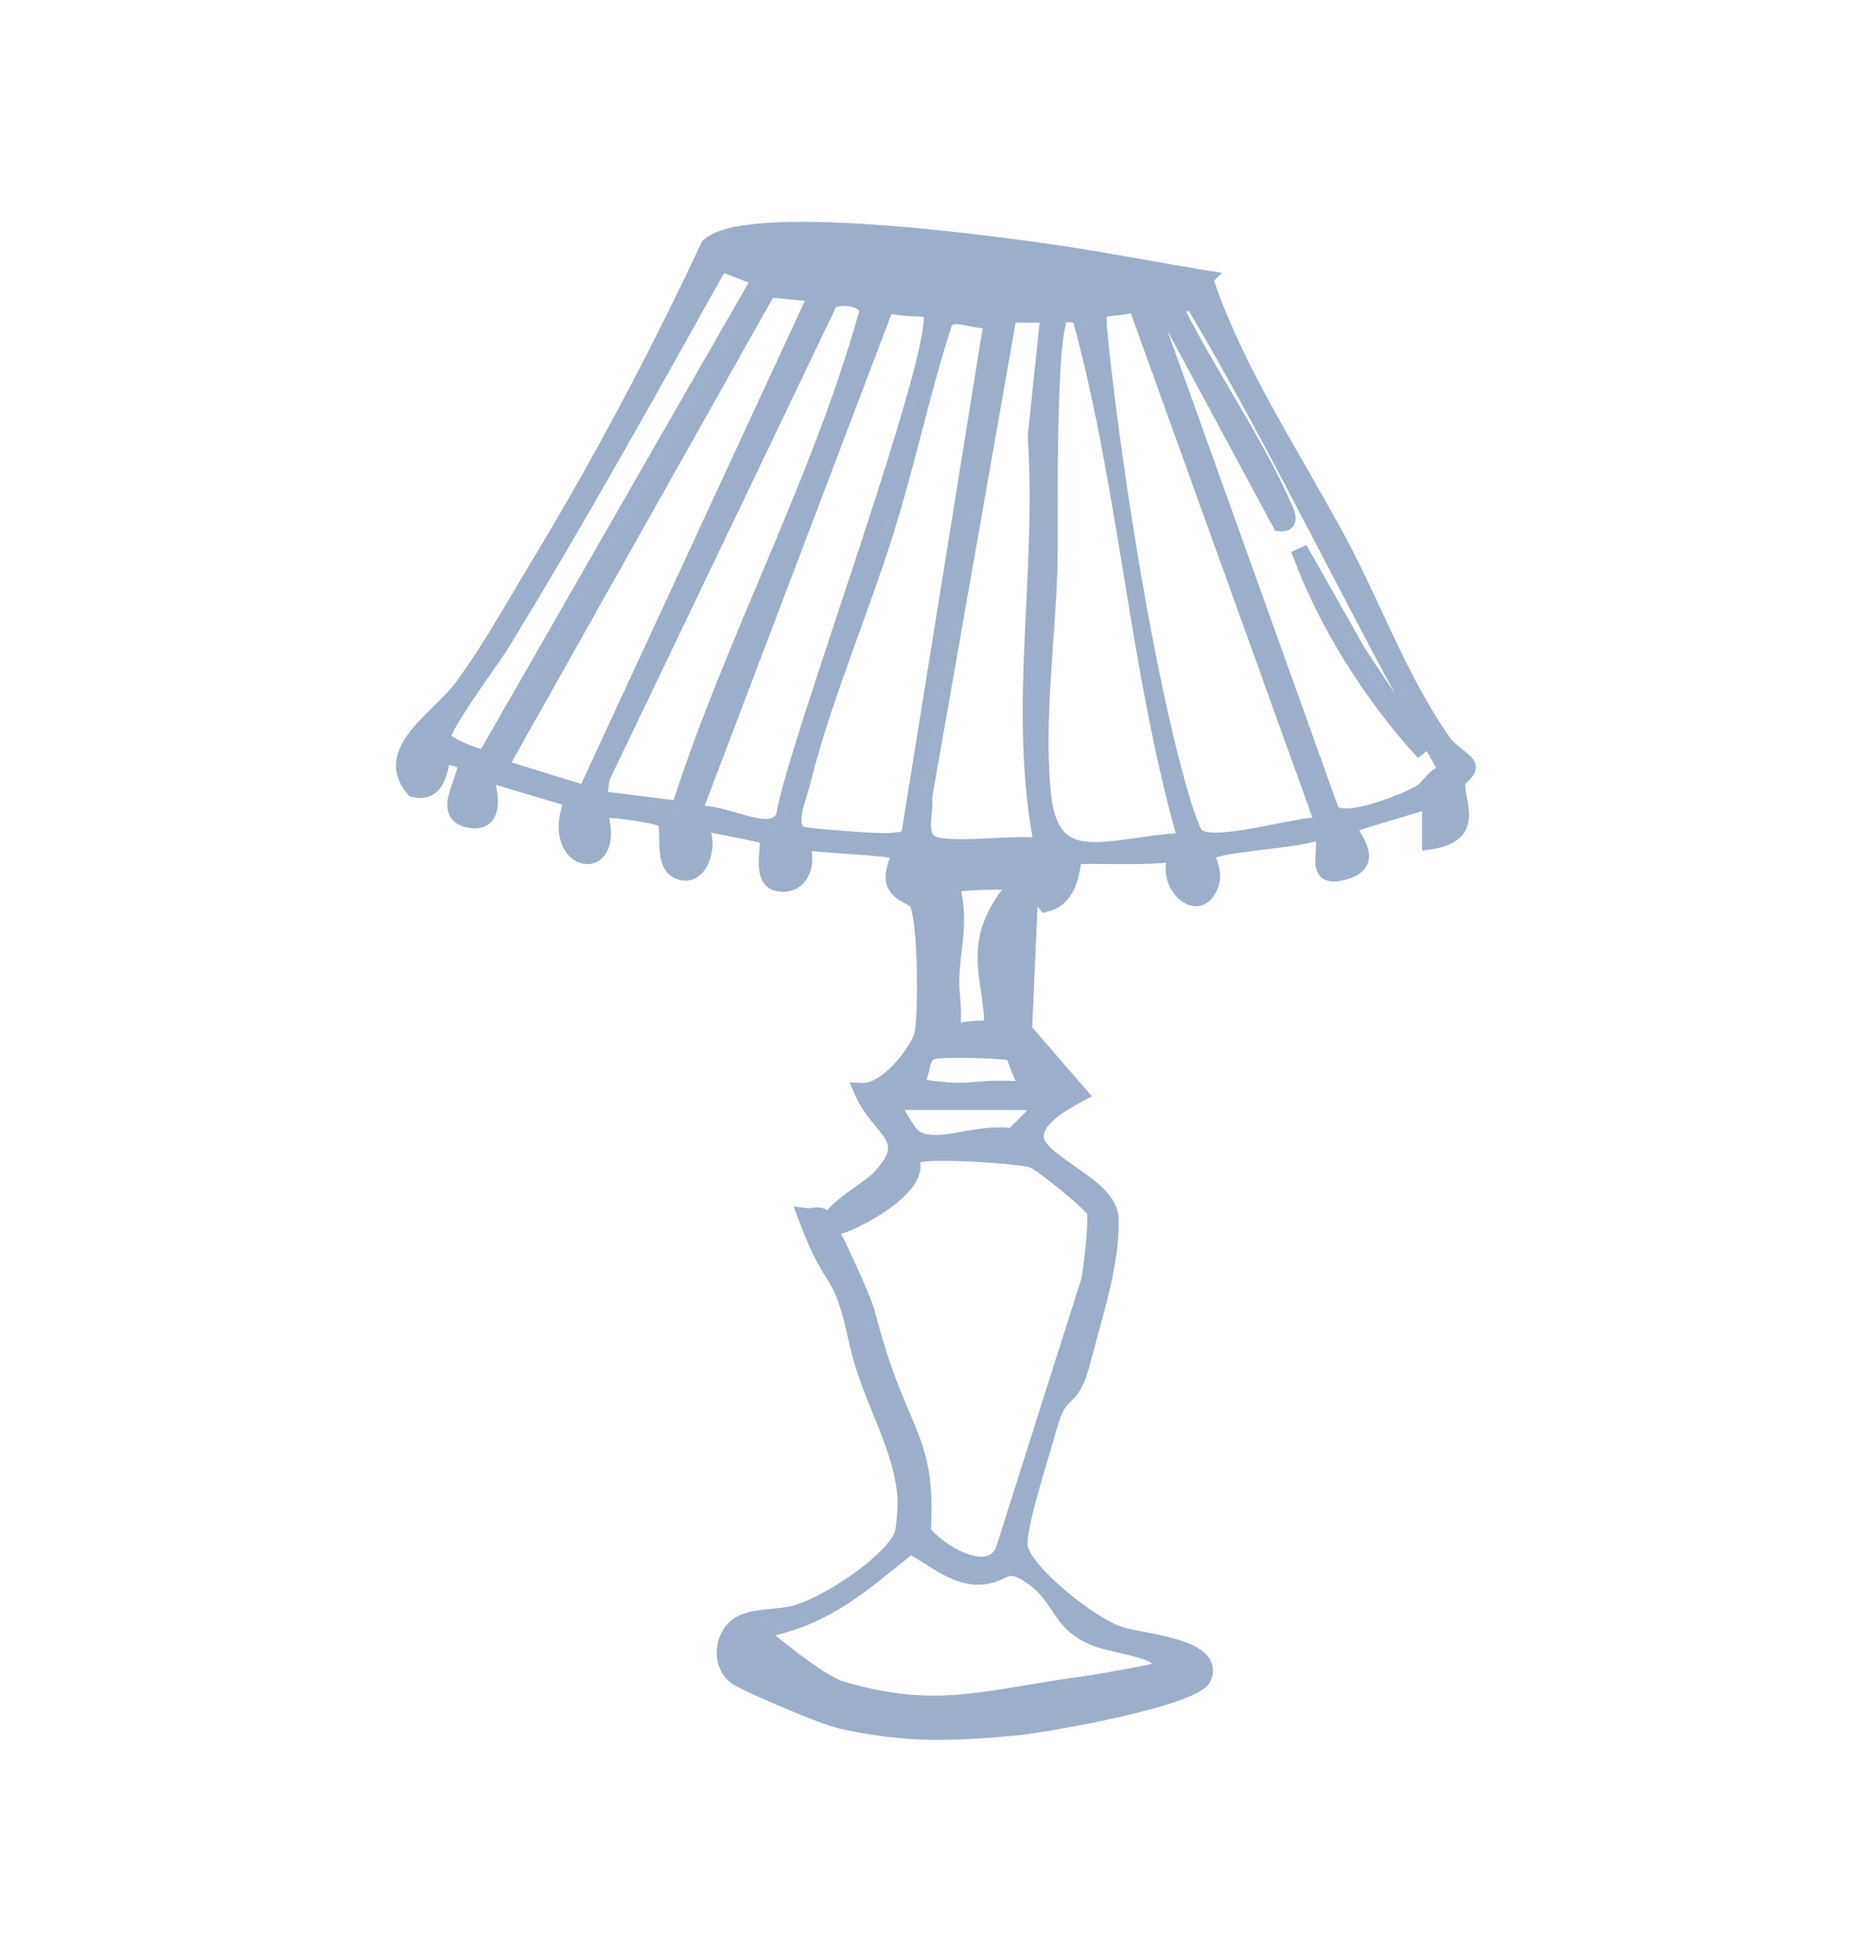 <svg width="90" height="94" viewBox="0 0 90 94" fill="none" xmlns="http://www.w3.org/2000/svg">
<path d="M36.974 10.678C38.414 10.595 40.175 10.651 41.957 10.774C45.523 11.021 49.225 11.537 50.733 11.757L51.626 11.894C53.709 12.223 55.795 12.627 57.849 12.96L58.626 13.086L58.244 13.464C58.962 15.564 59.973 17.598 61.086 19.618C62.227 21.691 63.504 23.806 64.62 25.895H64.621L64.932 26.493C65.649 27.897 66.296 29.352 66.971 30.764C67.747 32.386 68.567 33.97 69.598 35.434L69.68 35.527C69.716 35.564 69.761 35.607 69.816 35.655C69.922 35.749 70.043 35.845 70.168 35.945C70.287 36.041 70.415 36.145 70.516 36.241C70.567 36.289 70.621 36.344 70.665 36.402C70.695 36.44 70.739 36.502 70.768 36.581L70.791 36.667V36.67L70.8 36.743C70.811 36.909 70.754 37.049 70.695 37.148C70.63 37.258 70.543 37.351 70.48 37.415C70.404 37.493 70.361 37.532 70.32 37.58C70.312 37.589 70.305 37.597 70.301 37.602C70.283 37.72 70.304 37.895 70.357 38.171C70.407 38.431 70.481 38.775 70.477 39.105C70.473 39.453 70.382 39.831 70.07 40.144C69.769 40.445 69.311 40.634 68.685 40.727L68.226 40.794V38.895C68.129 38.926 68.024 38.96 67.916 38.993C67.532 39.112 67.07 39.249 66.626 39.381C66.181 39.514 65.753 39.642 65.429 39.746C65.347 39.773 65.272 39.798 65.207 39.82C65.298 39.978 65.443 40.214 65.54 40.447C65.648 40.703 65.747 41.062 65.608 41.418C65.462 41.791 65.109 42.029 64.624 42.168C64.19 42.292 63.778 42.336 63.471 42.137C63.139 41.92 63.104 41.539 63.101 41.309C63.099 41.179 63.108 41.04 63.116 40.917C63.124 40.788 63.133 40.67 63.133 40.554C63.134 40.476 63.128 40.407 63.122 40.345C63.076 40.358 63.03 40.373 62.983 40.385C62.761 40.44 62.5 40.489 62.222 40.533C61.667 40.622 61.009 40.698 60.391 40.774C59.766 40.851 59.182 40.928 58.751 41.015C58.574 41.05 58.436 41.087 58.336 41.12C58.364 41.196 58.404 41.304 58.432 41.393C58.511 41.644 58.583 41.987 58.494 42.37L58.445 42.537C58.267 43.04 57.946 43.392 57.496 43.449C57.075 43.503 56.697 43.275 56.443 43.001C56.09 42.62 55.837 41.998 55.946 41.375C55.811 41.388 55.667 41.401 55.518 41.409C55.002 41.438 54.396 41.443 53.821 41.44C53.237 41.438 52.695 41.429 52.274 41.431C52.106 41.431 51.964 41.436 51.854 41.44C51.852 41.455 51.849 41.471 51.847 41.487C51.819 41.682 51.775 41.955 51.687 42.24C51.513 42.803 51.134 43.507 50.264 43.718L50.008 43.779L49.85 43.569L49.773 43.468L49.519 49.269L52.055 52.199L52.38 52.575L51.943 52.812C51.524 53.039 51.001 53.331 50.604 53.67C50.186 54.027 50.038 54.325 50.082 54.566L50.097 54.626C50.149 54.772 50.299 54.965 50.594 55.216C50.919 55.491 51.332 55.766 51.777 56.078C52.208 56.38 52.664 56.715 53.014 57.085C53.319 57.407 53.581 57.794 53.65 58.247L53.666 58.445V58.864C53.63 60.399 53.232 61.96 52.797 63.554L52.324 65.306C52.164 65.922 52.011 66.322 51.851 66.608C51.685 66.906 51.519 67.065 51.38 67.198C51.255 67.318 51.159 67.411 51.05 67.602C50.964 67.752 50.866 67.973 50.757 68.318L50.645 68.707C50.567 69.001 50.433 69.444 50.283 69.945C50.132 70.45 49.961 71.023 49.804 71.587C49.647 72.152 49.506 72.703 49.412 73.166C49.313 73.649 49.28 73.977 49.301 74.13L49.317 74.202C49.369 74.385 49.532 74.665 49.832 75.022C50.158 75.413 50.6 75.841 51.086 76.254C52.072 77.09 53.17 77.8 53.781 78.007L53.998 78.07C54.242 78.133 54.56 78.195 54.93 78.268C55.408 78.361 55.953 78.469 56.447 78.613C56.93 78.755 57.422 78.947 57.756 79.237C57.929 79.387 58.078 79.579 58.148 79.818C58.22 80.063 58.199 80.319 58.1 80.572C58.043 80.719 57.938 80.833 57.839 80.918C57.737 81.006 57.615 81.085 57.483 81.158C57.219 81.304 56.877 81.445 56.493 81.579C55.722 81.848 54.726 82.109 53.707 82.342C51.924 82.748 50.025 83.074 49.056 83.196L48.701 83.235C45.705 83.502 43.752 83.578 40.91 83.031L40.329 82.913C40.066 82.857 39.645 82.714 39.177 82.537C38.701 82.357 38.149 82.133 37.611 81.906C36.683 81.515 35.76 81.098 35.343 80.877L35.198 80.795C34.578 80.416 34.343 79.729 34.389 79.103C34.436 78.479 34.767 77.832 35.386 77.511L35.553 77.434C35.952 77.269 36.407 77.214 36.814 77.173C37.247 77.129 37.64 77.1 37.994 77.014L38.143 76.973C38.874 76.751 39.967 76.166 40.949 75.465C41.436 75.117 41.885 74.749 42.239 74.394C42.599 74.034 42.833 73.714 42.929 73.469L42.935 73.449C42.939 73.435 42.944 73.415 42.949 73.391C42.959 73.341 42.969 73.277 42.979 73.202C42.999 73.052 43.017 72.867 43.031 72.678C43.052 72.386 43.063 72.105 43.062 71.928L43.057 71.788C42.955 70.571 42.538 69.43 42.054 68.228C41.636 67.188 41.167 66.098 40.859 64.92L40.737 64.409C40.339 62.551 40.081 62.013 39.771 61.494C39.43 60.923 39.002 60.34 38.305 58.477L38.073 57.856L38.731 57.94L38.799 57.942C38.826 57.941 38.857 57.939 38.895 57.935C38.953 57.928 39.073 57.91 39.167 57.905C39.273 57.9 39.419 57.906 39.567 57.973C39.61 57.992 39.65 58.017 39.688 58.044C39.874 57.816 40.144 57.584 40.413 57.375C40.703 57.149 41.024 56.923 41.289 56.734C41.569 56.534 41.761 56.39 41.843 56.306L41.844 56.305L42.01 56.128C42.37 55.73 42.526 55.444 42.581 55.231C42.635 55.018 42.595 54.839 42.466 54.619C42.32 54.37 42.103 54.133 41.815 53.774C41.541 53.434 41.24 53.022 41.011 52.492L40.758 51.906L41.395 51.934C41.579 51.941 41.813 51.871 42.086 51.706C42.353 51.544 42.629 51.309 42.884 51.039C43.139 50.77 43.366 50.474 43.541 50.202C43.719 49.924 43.828 49.693 43.867 49.549L43.9 49.377C43.931 49.16 43.958 48.813 43.975 48.368C43.997 47.792 44 47.093 43.982 46.4C43.964 45.707 43.926 45.025 43.866 44.478C43.836 44.205 43.801 43.972 43.762 43.792C43.743 43.702 43.724 43.63 43.706 43.576C43.697 43.549 43.689 43.529 43.682 43.514L43.672 43.493L43.671 43.491C43.667 43.485 43.646 43.459 43.57 43.411C43.483 43.356 43.41 43.322 43.273 43.244C43.038 43.11 42.712 42.898 42.556 42.48L42.51 42.316C42.478 42.154 42.484 41.993 42.502 41.853C42.525 41.664 42.577 41.479 42.623 41.326C42.645 41.25 42.663 41.185 42.68 41.13C42.584 41.116 42.468 41.1 42.334 41.086C41.94 41.044 41.423 41.005 40.882 40.966C40.345 40.927 39.785 40.889 39.315 40.851C39.184 40.84 39.056 40.826 38.936 40.815C39 41.171 38.97 41.547 38.846 41.868C38.735 42.156 38.54 42.428 38.245 42.598C37.943 42.771 37.578 42.813 37.18 42.714V42.715C36.796 42.62 36.59 42.338 36.494 42.049C36.404 41.779 36.396 41.471 36.405 41.212C36.409 41.078 36.418 40.946 36.427 40.826C36.437 40.703 36.445 40.598 36.45 40.504C36.451 40.469 36.449 40.438 36.449 40.412C36.373 40.393 36.277 40.371 36.165 40.346C35.87 40.281 35.48 40.201 35.074 40.121C34.757 40.059 34.424 39.994 34.122 39.934C34.201 40.251 34.201 40.592 34.141 40.904C34.076 41.247 33.932 41.592 33.705 41.847C33.499 42.077 33.207 42.247 32.857 42.236L32.704 42.22C32.283 42.145 32.006 41.904 31.845 41.591C31.698 41.303 31.655 40.967 31.638 40.68C31.63 40.532 31.628 40.384 31.627 40.249C31.625 40.111 31.625 39.99 31.62 39.879C31.615 39.767 31.606 39.683 31.592 39.622C31.59 39.614 31.587 39.607 31.585 39.601C31.58 39.599 31.575 39.597 31.569 39.595C31.492 39.569 31.38 39.539 31.24 39.508C30.961 39.445 30.598 39.383 30.232 39.331C29.866 39.279 29.504 39.239 29.226 39.219C29.363 39.879 29.329 40.412 29.14 40.802C29.02 41.05 28.836 41.241 28.604 41.348C28.372 41.454 28.12 41.463 27.886 41.398C27.015 41.152 26.512 40.023 26.985 38.591L23.797 37.642C23.833 37.837 23.871 38.066 23.881 38.294C23.895 38.599 23.872 38.986 23.668 39.289C23.558 39.451 23.403 39.58 23.2 39.655C23.052 39.71 22.89 39.731 22.719 39.725L22.545 39.71C22.035 39.641 21.665 39.409 21.521 38.99C21.399 38.633 21.484 38.237 21.574 37.935C21.622 37.773 21.679 37.612 21.732 37.466C21.787 37.316 21.835 37.184 21.873 37.063C21.91 36.944 21.927 36.86 21.931 36.804C21.92 36.797 21.905 36.788 21.885 36.778C21.823 36.75 21.741 36.725 21.654 36.707C21.613 36.699 21.573 36.693 21.537 36.69C21.535 36.696 21.535 36.703 21.534 36.71C21.501 36.885 21.448 37.134 21.349 37.377C21.251 37.617 21.091 37.891 20.82 38.073C20.532 38.267 20.173 38.32 19.763 38.215L19.64 38.184L19.558 38.087C19.111 37.56 18.944 37.015 19.016 36.467C19.085 35.941 19.366 35.467 19.697 35.049C20.029 34.629 20.445 34.223 20.829 33.847C21.222 33.461 21.58 33.106 21.839 32.758L22.086 32.42C23.32 30.7 24.528 28.527 25.627 26.711L26.177 25.792C28.916 21.187 31.412 16.416 33.653 11.635L33.688 11.562L33.748 11.507L33.873 11.406C34.182 11.181 34.601 11.029 35.063 10.922C35.603 10.796 36.255 10.719 36.974 10.678ZM40.912 82.625C40.932 82.629 40.952 82.632 40.972 82.636C40.789 82.601 40.603 82.563 40.412 82.522L40.912 82.625ZM39.956 82.392C40.017 82.412 40.076 82.429 40.13 82.445C40.039 82.417 39.937 82.383 39.826 82.345L39.956 82.392ZM37.765 81.538C38.033 81.651 38.303 81.763 38.566 81.869L37.766 81.538C37.498 81.425 37.234 81.311 36.983 81.201L37.765 81.538ZM43.708 74.588C41.569 76.293 40.034 77.724 37.195 78.428C37.568 78.728 38.016 79.084 38.474 79.424C38.864 79.713 39.255 79.986 39.606 80.205C39.965 80.429 40.254 80.576 40.447 80.633L40.867 80.753C45.135 81.921 47.312 81.013 52.073 80.375H52.074L52.81 80.258C53.152 80.2 53.565 80.127 53.966 80.053C54.367 79.978 54.751 79.902 55.04 79.838C55.133 79.817 55.215 79.795 55.282 79.778C55.154 79.692 54.929 79.594 54.604 79.497C54.248 79.391 53.841 79.3 53.447 79.208C53.163 79.142 52.874 79.073 52.634 78.996L52.413 78.917C51.425 78.516 50.967 77.979 50.593 77.435C50.234 76.912 49.991 76.459 49.415 76.027L49.378 76.001C49.043 75.756 48.826 75.646 48.678 75.601C48.549 75.561 48.471 75.57 48.393 75.594C48.345 75.609 48.292 75.631 48.22 75.665C48.156 75.695 48.061 75.742 47.968 75.782C47.766 75.871 47.515 75.957 47.18 75.988L47.181 75.989C46.424 76.06 45.743 75.789 45.147 75.462C44.848 75.298 44.556 75.112 44.282 74.938C44.084 74.812 43.893 74.696 43.708 74.588ZM40.132 80.944C40.204 80.974 40.271 80.998 40.334 81.017C40.209 80.98 40.065 80.919 39.907 80.839L40.132 80.944ZM51.246 80.897C51.176 80.907 51.108 80.918 51.04 80.929C51.354 80.881 51.679 80.833 52.016 80.787L51.246 80.897ZM57.727 80.427L57.767 80.301C57.768 80.298 57.767 80.295 57.768 80.292C57.758 80.336 57.745 80.381 57.727 80.427ZM55.428 80.153C55.492 80.136 55.543 80.121 55.581 80.108C55.543 80.121 55.492 80.136 55.428 80.153ZM38.593 80.004C38.65 80.045 38.707 80.085 38.764 80.125C38.707 80.085 38.65 80.045 38.593 80.004ZM55.754 79.838C55.747 79.912 55.712 79.991 55.647 80.076L55.634 80.082C55.639 80.079 55.645 80.08 55.647 80.077C55.712 79.992 55.747 79.913 55.754 79.839V79.838ZM38.28 79.776C38.297 79.789 38.314 79.801 38.331 79.814C38.314 79.801 38.297 79.789 38.28 79.776ZM37.438 79.133C37.525 79.201 37.615 79.27 37.706 79.34C37.615 79.27 37.525 79.201 37.438 79.133ZM53.476 78.319C53.538 78.345 53.597 78.368 53.653 78.387C53.69 78.399 53.731 78.409 53.773 78.421L53.653 78.386C53.541 78.348 53.417 78.296 53.284 78.232L53.476 78.319ZM36.903 78.088C36.706 78.133 36.502 78.176 36.291 78.214C36.313 78.231 36.336 78.249 36.359 78.268C36.336 78.249 36.314 78.231 36.292 78.214C36.714 78.137 37.106 78.047 37.475 77.942L36.903 78.088ZM36.192 77.662C36.075 77.685 35.962 77.713 35.855 77.748L36.009 77.704C36.069 77.689 36.13 77.674 36.192 77.662ZM36.503 77.611C36.485 77.614 36.468 77.618 36.45 77.62C36.581 77.601 36.716 77.585 36.853 77.571L36.503 77.611ZM38.449 77.615L38.519 77.59C38.571 77.569 38.622 77.546 38.673 77.524C38.599 77.555 38.525 77.586 38.449 77.615ZM38.817 77.464C38.874 77.439 38.929 77.413 38.985 77.388C38.929 77.413 38.874 77.439 38.817 77.464ZM39.178 77.299C39.24 77.269 39.3 77.239 39.361 77.208C39.3 77.239 39.24 77.269 39.178 77.299ZM41.333 75.679C41.475 75.574 41.612 75.466 41.747 75.359C41.612 75.466 41.475 75.574 41.333 75.679ZM46.489 75.556C46.533 75.564 46.578 75.571 46.623 75.577C46.578 75.571 46.533 75.564 46.489 75.556ZM46.215 75.491C46.282 75.511 46.35 75.527 46.417 75.542C46.274 75.511 46.132 75.469 45.993 75.417L46.215 75.491ZM42.779 74.819C42.493 75.05 42.217 75.274 41.945 75.488L42.779 74.82C43.065 74.59 43.359 74.35 43.669 74.106L42.779 74.819ZM46.806 75.035C46.853 75.042 46.9 75.046 46.946 75.05C46.854 75.043 46.76 75.029 46.665 75.01L46.806 75.035ZM46.153 55.687C45.462 55.661 44.823 55.662 44.382 55.703C44.289 55.712 44.211 55.722 44.147 55.732C44.226 56.189 44.011 56.629 43.742 56.976C43.398 57.417 42.88 57.831 42.359 58.173C41.833 58.518 41.277 58.809 40.832 58.999C40.661 59.072 40.499 59.129 40.358 59.173C40.55 59.564 40.774 60.033 40.994 60.51C41.422 61.439 41.858 62.448 41.988 62.95L42.128 63.481C42.832 66.05 43.495 67.351 43.98 68.572C44.498 69.878 44.786 71.042 44.661 73.345C45.044 73.77 45.714 74.264 46.369 74.508C46.724 74.64 47.033 74.682 47.269 74.638C47.477 74.599 47.648 74.489 47.773 74.243L51.884 61.3C51.935 61.031 52.028 60.338 52.093 59.648C52.126 59.297 52.151 58.956 52.161 58.679C52.165 58.54 52.166 58.422 52.163 58.33C52.161 58.284 52.158 58.248 52.155 58.221C52.155 58.219 52.154 58.218 52.154 58.217C52.141 58.2 52.122 58.177 52.095 58.148C52.026 58.072 51.926 57.972 51.8 57.855C51.55 57.623 51.217 57.337 50.872 57.056C50.526 56.774 50.174 56.501 49.885 56.294C49.741 56.19 49.616 56.106 49.519 56.047L49.392 55.973H49.391C49.224 55.932 48.771 55.873 48.161 55.816C47.562 55.761 46.839 55.711 46.153 55.687ZM45.367 74.446C45.401 74.468 45.437 74.487 45.471 74.508C45.41 74.471 45.35 74.433 45.291 74.394L45.367 74.446ZM41.383 65.307C41.48 65.627 41.589 65.942 41.703 66.252L41.537 65.782C41.483 65.625 41.432 65.466 41.383 65.306V65.307ZM51.936 65.206C51.86 65.502 51.785 65.74 51.714 65.935C51.749 65.838 51.786 65.732 51.823 65.613L51.937 65.206C52.103 64.562 52.277 63.933 52.445 63.315C52.277 63.933 52.102 64.562 51.936 65.206ZM41.743 63.588C41.813 63.846 41.887 64.092 41.957 64.326C41.887 64.092 41.814 63.846 41.744 63.588L41.6 63.051L41.743 63.588ZM40.72 62.69C40.803 62.962 40.89 63.285 40.983 63.679L40.848 63.138C40.804 62.974 40.762 62.825 40.72 62.688V62.69ZM39.842 60.845C39.942 61.009 40.033 61.154 40.12 61.3C39.99 61.083 39.852 60.868 39.691 60.586L39.842 60.845ZM53.266 58.456C53.269 58.595 53.269 58.734 53.265 58.874C53.265 58.869 53.266 58.864 53.266 58.858V58.456ZM51.623 57.165C51.575 57.124 51.526 57.083 51.476 57.041C51.526 57.083 51.575 57.124 51.623 57.165ZM51.206 56.815C51.144 56.764 51.081 56.713 51.019 56.662C51.081 56.713 51.144 56.764 51.206 56.815ZM42.962 55.346L42.968 55.33C42.971 55.32 42.971 55.31 42.973 55.3C42.97 55.315 42.967 55.33 42.962 55.346ZM42.987 55.23C42.989 55.216 42.992 55.203 42.994 55.19C42.992 55.203 42.989 55.216 42.987 55.23ZM44.231 54.748C44.246 54.753 44.262 54.756 44.278 54.76C44.257 54.754 44.236 54.749 44.216 54.743L44.231 54.748ZM49.676 54.552C49.679 54.581 49.682 54.61 49.687 54.639C49.693 54.67 49.702 54.702 49.712 54.733L49.688 54.639C49.683 54.609 49.679 54.58 49.676 54.551V54.552ZM43.8 54.526C43.834 54.556 43.867 54.583 43.902 54.603C43.936 54.624 43.971 54.644 44.007 54.661L43.903 54.603C43.868 54.582 43.834 54.556 43.8 54.526ZM43.701 54.428C43.73 54.46 43.759 54.489 43.789 54.516C43.759 54.489 43.73 54.46 43.701 54.428ZM43.595 53.565C43.703 53.744 43.799 53.903 43.894 54.032C43.992 54.166 44.064 54.234 44.11 54.262L44.261 54.336C44.423 54.398 44.622 54.428 44.865 54.428C45.19 54.427 45.558 54.373 45.973 54.303C46.708 54.178 47.6 53.993 48.44 54.096L49.297 53.233H43.393C43.463 53.346 43.532 53.459 43.595 53.565ZM43.515 54.187C43.572 54.269 43.628 54.345 43.686 54.411C43.628 54.345 43.572 54.269 43.515 54.187ZM49.821 53.966C49.761 54.072 49.717 54.182 49.693 54.294L49.744 54.127C49.765 54.072 49.791 54.019 49.821 53.966ZM43.252 53.77C43.325 53.893 43.4 54.012 43.473 54.123C43.347 53.931 43.22 53.713 43.091 53.503L43.252 53.77ZM42.577 52.834C42.699 52.938 42.815 53.082 42.926 53.246L42.756 53.018C42.699 52.948 42.639 52.886 42.579 52.834H42.577ZM50.689 53.1C50.629 53.142 50.57 53.186 50.512 53.23C50.589 53.172 50.668 53.115 50.748 53.06L50.689 53.1ZM41.482 52.333H41.489C41.509 52.332 41.53 52.328 41.55 52.325C41.527 52.328 41.505 52.332 41.482 52.333ZM45.913 52.325C46.047 52.327 46.169 52.324 46.286 52.319C46.169 52.324 46.047 52.327 45.913 52.325ZM46.358 52.315C46.446 52.311 46.53 52.306 46.615 52.299C46.53 52.306 46.446 52.311 46.358 52.315ZM45.622 50.736C45.261 50.743 45.006 50.758 44.903 50.777L44.904 50.778C44.797 50.799 44.755 50.837 44.727 50.874C44.686 50.928 44.65 51.017 44.611 51.174C44.58 51.298 44.533 51.536 44.48 51.717C44.473 51.741 44.464 51.765 44.456 51.79C45.62 51.958 46.117 51.939 46.615 51.898C47.117 51.858 47.638 51.794 48.715 51.843C48.659 51.716 48.605 51.587 48.558 51.464C48.517 51.358 48.479 51.255 48.444 51.16C48.409 51.064 48.377 50.98 48.349 50.907C48.339 50.88 48.327 50.857 48.319 50.836C48.315 50.835 48.311 50.834 48.307 50.834C48.211 50.82 48.08 50.808 47.923 50.796C47.611 50.772 47.211 50.754 46.799 50.743C46.388 50.733 45.97 50.73 45.622 50.736ZM44.577 50.478C44.542 50.5 44.511 50.524 44.483 50.55L44.577 50.48C44.611 50.458 44.649 50.44 44.691 50.424L44.577 50.478ZM48.374 50.44C48.341 50.435 48.304 50.432 48.264 50.428C48.304 50.432 48.341 50.435 48.374 50.44ZM47.956 50.398C47.947 50.397 47.938 50.396 47.929 50.395C47.938 50.396 47.947 50.397 47.956 50.398ZM45.263 50.349C45.072 50.357 44.92 50.368 44.829 50.386L44.961 50.368C45.043 50.36 45.146 50.354 45.263 50.349ZM47.446 50.366C47.375 50.363 47.303 50.36 47.23 50.357C47.303 50.36 47.375 50.363 47.446 50.366ZM46.916 50.347C46.743 50.342 46.568 50.338 46.396 50.336C46.568 50.338 46.743 50.342 46.916 50.347ZM45.766 50.335C45.653 50.336 45.545 50.339 45.445 50.342C45.545 50.339 45.653 50.336 45.766 50.335ZM44.05 50.121C44.073 50.08 44.096 50.041 44.116 50.001L44.121 49.989C44.1 50.032 44.075 50.076 44.05 50.121ZM44.328 49.155C44.307 49.372 44.283 49.543 44.253 49.652L44.198 49.816L44.253 49.653C44.283 49.544 44.307 49.373 44.328 49.156V49.155ZM47.61 49.348V49.347L47.166 49.344H47.165C47.3 49.342 47.448 49.342 47.61 49.348ZM48.063 42.672C47.717 42.647 47.112 42.671 46.111 42.734C46.304 43.613 46.267 44.384 46.191 45.118C46.1 45.993 45.965 46.773 46.052 47.691L46.087 48.148C46.11 48.546 46.104 48.835 46.099 49.039C46.125 49.035 46.154 49.03 46.187 49.024C46.427 48.987 46.758 48.948 47.212 48.943C47.197 48.482 47.132 48.035 47.062 47.563C46.974 46.97 46.879 46.337 46.905 45.649L46.928 45.336C47.072 44.019 47.771 43.1 48.063 42.672ZM44.387 47.923C44.381 48.242 44.371 48.539 44.355 48.798L44.374 48.384C44.38 48.237 44.384 48.083 44.387 47.924V47.923ZM44.084 43.45C44.109 43.523 44.132 43.61 44.153 43.709L44.086 43.45C44.073 43.414 44.06 43.381 44.047 43.352L44.084 43.45ZM45.603 42.366C45.688 42.642 45.746 42.906 45.786 43.161L45.741 42.902C45.706 42.728 45.66 42.55 45.604 42.366C45.942 42.344 46.245 42.324 46.515 42.309L45.603 42.366ZM57.871 42.783C57.9 42.744 57.927 42.7 57.955 42.651C57.928 42.7 57.9 42.744 57.871 42.783ZM57.97 42.622C57.982 42.599 57.997 42.577 58.008 42.552L58.044 42.464C58.021 42.521 57.996 42.574 57.97 42.622ZM43.006 42.492C43.03 42.53 43.056 42.565 43.084 42.598C43.056 42.565 43.03 42.53 43.006 42.492ZM42.974 42.438C42.978 42.446 42.983 42.453 42.988 42.461C42.982 42.45 42.975 42.439 42.969 42.428L42.974 42.438ZM42.905 41.868C42.897 41.919 42.891 41.97 42.888 42.02C42.89 41.97 42.897 41.919 42.905 41.868ZM64.249 41.847C64.285 41.84 64.323 41.833 64.363 41.823L64.393 41.815C64.342 41.827 64.294 41.838 64.249 41.847ZM32.954 41.833C32.925 41.836 32.896 41.837 32.866 41.836C32.926 41.838 32.984 41.832 33.04 41.817L32.954 41.833ZM48.588 41.805H48.589C48.661 41.803 48.731 41.797 48.798 41.79C48.731 41.797 48.661 41.803 48.588 41.805ZM33.198 41.752C33.173 41.766 33.147 41.779 33.121 41.79L33.199 41.752C33.224 41.738 33.248 41.722 33.272 41.704L33.198 41.752ZM49.367 41.615L49.383 41.606C49.392 41.601 49.399 41.593 49.407 41.587C49.394 41.596 49.381 41.606 49.367 41.615ZM49.453 41.551C49.465 41.54 49.478 41.53 49.49 41.519C49.478 41.53 49.465 41.54 49.453 41.551ZM51.486 41.195C51.483 41.212 51.48 41.23 51.477 41.25C51.485 41.195 51.493 41.15 51.502 41.121L51.486 41.195ZM49.667 41.242C49.67 41.235 49.676 41.228 49.678 41.221L49.682 41.204C49.678 41.217 49.672 41.23 49.667 41.242ZM36.826 40.856C36.817 40.976 36.808 41.101 36.804 41.226L36.827 40.856C36.836 40.737 36.844 40.624 36.849 40.523L36.826 40.856ZM57.933 41.178C57.937 41.188 57.94 41.199 57.944 41.21C57.923 41.149 57.906 41.095 57.897 41.048L57.933 41.178ZM38.483 40.649C38.523 40.761 38.549 40.879 38.562 41L38.533 40.818C38.52 40.761 38.502 40.704 38.483 40.649ZM57.893 40.946C57.89 40.961 57.889 40.976 57.89 40.993L57.894 40.946C57.895 40.942 57.896 40.938 57.898 40.934C57.896 40.938 57.894 40.942 57.893 40.946ZM57.929 40.885C57.922 40.893 57.915 40.901 57.91 40.909C57.915 40.901 57.922 40.893 57.929 40.885ZM58.166 40.755C58.102 40.778 58.048 40.801 58.005 40.826C58.048 40.801 58.102 40.778 58.166 40.755ZM52.173 40.772C52.248 40.778 52.325 40.781 52.404 40.783C52.247 40.779 52.096 40.767 51.953 40.746L52.173 40.772ZM52.894 40.773C52.809 40.778 52.726 40.782 52.644 40.783L52.894 40.774C52.979 40.77 53.066 40.763 53.154 40.756L52.894 40.773ZM58.385 40.687C58.365 40.692 58.346 40.698 58.328 40.703C58.346 40.698 58.365 40.692 58.385 40.687ZM51.542 40.654C51.59 40.669 51.639 40.681 51.688 40.693C51.629 40.679 51.572 40.663 51.516 40.645L51.542 40.654ZM58.671 40.622C58.653 40.626 58.635 40.63 58.617 40.634C58.744 40.607 58.884 40.581 59.035 40.557L58.671 40.622ZM55.541 40.45C55.101 40.504 54.68 40.566 54.282 40.621L55.541 40.451C55.762 40.425 55.987 40.399 56.216 40.378L55.541 40.45ZM64.91 40.105C64.97 40.208 65.035 40.319 65.093 40.434L65.005 40.27C64.973 40.214 64.941 40.158 64.91 40.105ZM51.159 15.452C51.133 15.527 51.106 15.633 51.079 15.771C51.018 16.08 50.967 16.506 50.924 17.02C50.84 18.048 50.794 19.39 50.769 20.77C50.744 22.15 50.741 23.562 50.741 24.73C50.741 25.31 50.742 25.834 50.741 26.263L50.731 27.227C50.678 29.003 50.513 30.822 50.405 32.605C50.296 34.398 50.243 36.178 50.404 37.929L50.445 38.284C50.554 39.071 50.761 39.552 51.014 39.849C51.291 40.172 51.67 40.329 52.206 40.372C52.756 40.416 53.422 40.337 54.226 40.225C54.881 40.133 55.616 40.023 56.404 39.961C55.293 35.959 54.612 31.88 53.948 27.823C53.266 23.663 52.598 19.527 51.499 15.48C51.446 15.47 51.381 15.461 51.313 15.456C51.258 15.452 51.205 15.452 51.159 15.452ZM50.901 40.301C50.927 40.323 50.954 40.344 50.981 40.365C50.954 40.345 50.927 40.323 50.901 40.301ZM36.845 40.273V40.259C36.844 40.252 36.841 40.246 36.84 40.24C36.842 40.251 36.844 40.261 36.845 40.273ZM50.794 40.199C50.814 40.22 50.834 40.239 50.855 40.259C50.834 40.239 50.814 40.22 50.794 40.199ZM69.193 40.201C69.139 40.219 69.083 40.236 69.023 40.252L69.193 40.202C69.246 40.184 69.297 40.164 69.344 40.145L69.193 40.201ZM44.723 38.228C44.744 38.459 44.725 38.71 44.705 38.925C44.68 39.183 44.655 39.408 44.662 39.612C44.668 39.817 44.706 39.941 44.759 40.016C44.802 40.075 44.889 40.153 45.121 40.185H45.12C45.803 40.277 46.623 40.244 47.496 40.201C48.168 40.168 48.873 40.129 49.532 40.15C48.977 37.016 49.017 33.88 49.15 30.769C49.29 27.476 49.531 24.226 49.306 20.97L49.304 20.935L49.307 20.9L49.874 15.476L48.723 15.472L44.723 38.228ZM57.446 40.153C57.465 40.166 57.487 40.175 57.509 40.187C57.487 40.175 57.465 40.165 57.446 40.152L57.364 40.086L57.446 40.153ZM36.829 40.185C36.825 40.172 36.822 40.161 36.818 40.15C36.822 40.161 36.825 40.172 36.829 40.185ZM50.709 40.109C50.722 40.124 50.736 40.138 50.749 40.152C50.73 40.131 50.711 40.109 50.692 40.086L50.709 40.109ZM36.62 40.044C36.712 40.069 36.772 40.089 36.787 40.103C36.798 40.114 36.806 40.128 36.814 40.144C36.806 40.128 36.798 40.114 36.787 40.103C36.756 40.075 36.55 40.021 36.251 39.955L36.62 40.044ZM69.699 39.94C69.667 39.965 69.633 39.99 69.596 40.014L69.699 39.94C69.731 39.915 69.76 39.888 69.787 39.861L69.699 39.94ZM46.185 15.577C45.975 15.54 45.843 15.536 45.76 15.556C45.713 15.567 45.682 15.583 45.65 15.653C45.127 17.272 44.692 18.915 44.259 20.568C43.934 21.813 43.608 23.066 43.248 24.311L42.873 25.555C42.244 27.564 41.48 29.604 40.755 31.628C40.029 33.658 39.34 35.678 38.849 37.676C38.806 37.851 38.724 38.096 38.655 38.32C38.581 38.559 38.512 38.804 38.475 39.029C38.437 39.262 38.44 39.429 38.472 39.531C38.494 39.602 38.523 39.636 38.608 39.658L38.839 39.695C38.958 39.711 39.117 39.728 39.309 39.747C39.678 39.784 40.137 39.823 40.599 39.857C41.062 39.892 41.525 39.92 41.901 39.938C42.291 39.956 42.551 39.959 42.636 39.95L42.969 39.923C43.066 39.914 43.13 39.905 43.177 39.892C43.22 39.879 43.234 39.868 43.239 39.864C43.242 39.861 43.254 39.846 43.269 39.804L47.141 15.743C47.048 15.735 46.958 15.725 46.873 15.711C46.747 15.691 46.623 15.665 46.508 15.642C46.391 15.617 46.286 15.595 46.185 15.577ZM54.256 15.035C53.986 15.083 53.758 15.108 53.573 15.127C53.292 15.155 53.176 15.168 53.108 15.193C53.106 15.199 53.106 15.206 53.104 15.215C53.083 15.319 53.084 15.517 53.123 15.905L53.249 17.104C53.919 23.129 55.379 32.401 56.977 37.916L57.143 38.474L57.252 38.806C57.298 38.944 57.354 39.101 57.412 39.254C57.469 39.407 57.527 39.55 57.578 39.661C57.603 39.717 57.626 39.759 57.643 39.789C57.647 39.796 57.65 39.802 57.653 39.807C57.676 39.826 57.738 39.864 57.878 39.893C58.026 39.922 58.221 39.934 58.462 39.927C58.945 39.912 59.546 39.823 60.184 39.707C60.501 39.65 60.824 39.587 61.14 39.524C61.455 39.462 61.767 39.401 62.058 39.348C62.376 39.29 62.687 39.239 62.963 39.209L54.256 15.035ZM36.7 39.672C36.749 39.673 36.798 39.672 36.845 39.669C36.798 39.672 36.749 39.673 36.7 39.672ZM36.622 39.671C36.64 39.672 36.659 39.671 36.677 39.672C36.644 39.671 36.61 39.668 36.576 39.665L36.622 39.671ZM36.857 39.668C36.867 39.667 36.877 39.668 36.886 39.667L37.008 39.648C36.96 39.658 36.909 39.664 36.857 39.668ZM37.214 39.583L37.232 39.577C37.244 39.572 37.255 39.564 37.266 39.558C37.249 39.567 37.232 39.575 37.214 39.583ZM37.291 39.545C37.307 39.535 37.323 39.525 37.338 39.515C37.323 39.525 37.307 39.535 37.291 39.545ZM57.037 39.395C57.052 39.436 57.068 39.475 57.084 39.515C57.008 39.322 56.932 39.113 56.872 38.935L57.037 39.395ZM37.365 39.495C37.378 39.485 37.391 39.475 37.404 39.464C37.391 39.475 37.378 39.485 37.365 39.495ZM33.513 39.402C33.623 39.426 33.753 39.453 33.896 39.481C33.753 39.453 33.623 39.425 33.513 39.401L33.215 39.331L33.513 39.402ZM44.272 39.26C44.268 39.308 44.266 39.356 44.264 39.404C44.272 39.233 44.29 39.058 44.306 38.887L44.272 39.26ZM49.723 38.75C49.749 38.953 49.777 39.157 49.807 39.36L49.724 38.75C49.699 38.546 49.675 38.343 49.654 38.139L49.723 38.75ZM23.061 39.28C23.001 39.302 22.933 39.317 22.856 39.323L22.965 39.309C23.034 39.294 23.093 39.272 23.146 39.242L23.061 39.28ZM33.806 38.643C34.036 38.658 34.267 38.7 34.488 38.75C34.927 38.849 35.423 39.008 35.82 39.114C36.249 39.23 36.592 39.293 36.848 39.269C36.968 39.257 37.052 39.227 37.111 39.188C37.16 39.155 37.209 39.103 37.252 39.016C37.312 38.609 37.472 37.971 37.699 37.185C37.943 36.338 38.27 35.288 38.648 34.113C39.403 31.765 40.368 28.892 41.284 26.095C42.201 23.292 43.072 20.56 43.645 18.477C43.932 17.435 44.142 16.565 44.247 15.935C44.299 15.619 44.322 15.38 44.32 15.216C44.32 15.208 44.318 15.201 44.318 15.194C44.31 15.194 44.302 15.194 44.294 15.193C44.138 15.185 43.901 15.175 43.672 15.161C43.438 15.147 43.184 15.127 42.959 15.096C42.897 15.087 42.831 15.076 42.766 15.063L33.806 38.643ZM37.8 38.341C37.717 38.678 37.661 38.948 37.637 39.141L37.692 38.817C37.72 38.678 37.756 38.519 37.8 38.341ZM32.591 38.813V38.812L28.722 38.323L32.591 38.813ZM56.905 14.951C57.634 16.369 58.506 17.828 59.371 19.306C60.318 20.924 61.255 22.564 61.953 24.159L62.056 24.401C62.094 24.498 62.138 24.631 62.152 24.768C62.165 24.896 62.158 25.119 61.987 25.295C61.857 25.428 61.691 25.474 61.537 25.48L61.388 25.476L61.176 25.455L61.076 25.268L56.012 15.869L64.203 38.708C64.256 38.737 64.382 38.777 64.647 38.768C64.967 38.756 65.374 38.675 65.809 38.55C66.68 38.3 67.573 37.906 67.936 37.7H67.937L68.043 37.625C68.078 37.595 68.116 37.559 68.156 37.517C68.196 37.474 68.237 37.428 68.283 37.376C68.327 37.326 68.376 37.268 68.428 37.212C68.553 37.078 68.704 36.937 68.902 36.827C68.749 36.559 68.597 36.289 68.446 36.02L68.025 36.351C65.393 33.468 63.216 29.962 61.95 26.468L62.674 26.134L65.501 31.132L66.927 33.27C65.601 30.824 64.32 28.359 63.039 25.9C61.106 22.193 59.165 18.504 57.041 14.912L56.905 14.951ZM40.791 14.7C40.622 14.666 40.444 14.661 40.298 14.683C40.226 14.693 40.169 14.71 40.128 14.727C40.118 14.731 40.11 14.736 40.103 14.74L29.232 37.431L29.166 37.976L32.314 38.374C33.595 34.434 35.254 30.582 36.864 26.749C38.512 22.825 40.109 18.916 41.223 14.909C41.218 14.897 41.204 14.877 41.169 14.851C41.094 14.792 40.963 14.735 40.791 14.7ZM44.321 38.208C44.324 38.233 44.325 38.259 44.327 38.285C44.325 38.259 44.325 38.233 44.322 38.208L48.387 15.07L44.321 38.208ZM37.947 37.783C37.908 37.924 37.873 38.058 37.841 38.184C37.873 38.058 37.908 37.924 37.947 37.783ZM19.978 37.853C20.015 37.86 20.052 37.864 20.086 37.866L19.978 37.852C19.941 37.846 19.902 37.838 19.863 37.828L19.978 37.853ZM20.451 37.817C20.398 37.837 20.342 37.852 20.282 37.86L20.37 37.844C20.426 37.829 20.478 37.809 20.527 37.783L20.451 37.817ZM38.127 37.148C38.079 37.312 38.033 37.469 37.992 37.618C38.033 37.469 38.079 37.312 38.127 37.148ZM24.539 36.563L27.885 37.595L38.613 14.425L37.079 14.284L24.539 36.563ZM69.04 37.208C69.034 37.212 69.028 37.217 69.022 37.222C69.058 37.197 69.096 37.174 69.137 37.153L69.04 37.208ZM69.359 37.07C69.318 37.081 69.28 37.093 69.243 37.107L69.359 37.071C69.4 37.061 69.442 37.051 69.487 37.045L69.359 37.07ZM70.376 36.893C70.386 36.87 70.393 36.847 70.397 36.823C70.393 36.847 70.386 36.87 70.376 36.893ZM70.398 36.812C70.399 36.805 70.402 36.799 70.402 36.793L70.398 36.74C70.402 36.764 70.401 36.788 70.398 36.812ZM23.305 36.327C23.293 36.335 23.273 36.339 23.25 36.341C23.273 36.339 23.293 36.336 23.305 36.328L36.494 13.346L36.493 13.345L23.305 36.327ZM22.681 36.212C22.732 36.229 22.781 36.245 22.828 36.259C22.781 36.245 22.732 36.229 22.681 36.212ZM22.592 36.183C22.61 36.189 22.629 36.194 22.647 36.2C22.516 36.155 22.376 36.102 22.238 36.044L22.592 36.183ZM38.962 34.44C38.774 35.029 38.601 35.584 38.444 36.094C38.601 35.584 38.774 35.029 38.962 34.44ZM65.16 31.342L68.32 36.08L68.321 36.081L65.161 31.342L62.326 26.331L65.16 31.342ZM34.737 13.096C31.819 18.309 28.885 23.589 25.778 28.78L24.409 31.043C24.174 31.425 23.405 32.494 22.752 33.465C22.419 33.961 22.109 34.44 21.894 34.817C21.786 35.007 21.708 35.161 21.663 35.273C21.661 35.278 21.659 35.283 21.657 35.288C21.691 35.313 21.733 35.342 21.786 35.374C21.948 35.472 22.166 35.579 22.394 35.675C22.622 35.771 22.846 35.852 23.019 35.899C23.041 35.905 23.063 35.907 23.082 35.912L35.915 13.55L34.737 13.096ZM67.137 32.825C67.315 33.155 67.495 33.484 67.675 33.812C67.457 33.413 67.239 33.013 67.023 32.612L67.137 32.825ZM49.502 32.014C49.489 32.423 49.48 32.831 49.473 33.24L49.503 32.014C49.517 31.605 49.532 31.195 49.549 30.786L49.502 32.014ZM50.306 27.88C50.303 27.947 50.299 28.015 50.295 28.082C50.299 28.015 50.304 27.947 50.307 27.88L50.332 27.216L50.306 27.88ZM42.491 25.436C42.443 25.588 42.394 25.741 42.344 25.895L42.492 25.436C42.62 25.025 42.743 24.613 42.863 24.2L42.491 25.436ZM63.063 25.085C62.547 24.096 62.027 23.108 61.504 22.122C62.027 23.108 62.547 24.096 63.063 25.085ZM50.34 24.73V24.784C50.34 24.253 50.342 23.669 50.345 23.06V23.028C50.342 23.628 50.34 24.204 50.34 24.73ZM61.12 21.399C61.011 21.196 60.903 20.992 60.794 20.789C60.903 20.992 61.011 21.196 61.12 21.399ZM43.546 20.266L43.801 19.398C43.83 19.299 43.855 19.201 43.882 19.105C43.777 19.475 43.666 19.864 43.546 20.266ZM59.485 17.431C59.85 18.171 60.239 18.905 60.639 19.636C60.239 18.905 59.85 18.171 59.485 17.43V17.431ZM60.097 19.502C59.993 19.311 59.889 19.12 59.784 18.929C59.889 19.12 59.993 19.311 60.097 19.502ZM43.974 18.779C44.046 18.521 44.113 18.272 44.176 18.033C44.113 18.272 44.046 18.521 43.974 18.779ZM44.284 17.623C44.305 17.541 44.325 17.459 44.344 17.38C44.325 17.459 44.305 17.541 44.284 17.623ZM57.613 17.085C57.626 17.108 57.64 17.13 57.653 17.153C57.525 16.93 57.397 16.706 57.273 16.483L57.613 17.085ZM52.042 15.961C52.11 16.22 52.176 16.48 52.241 16.739L52.044 15.961C51.976 15.702 51.906 15.444 51.836 15.185L52.042 15.961ZM44.495 16.739C44.515 16.648 44.534 16.559 44.551 16.474C44.534 16.559 44.515 16.648 44.495 16.739ZM51.635 15.1C51.68 15.11 51.72 15.122 51.754 15.137L51.636 15.1C51.592 15.089 51.544 15.08 51.494 15.073L51.635 15.1ZM58.072 14.185C58.173 14.46 58.28 14.733 58.39 15.006L58.073 14.185C58.022 14.048 57.972 13.911 57.923 13.773L58.072 14.185ZM44.584 14.818L44.617 14.828L44.586 14.818C44.556 14.812 44.507 14.807 44.445 14.803C44.507 14.807 44.555 14.812 44.584 14.818ZM44.371 14.798C44.327 14.795 44.279 14.792 44.227 14.789C44.279 14.792 44.327 14.795 44.371 14.798ZM43.512 14.749C43.556 14.752 43.6 14.755 43.643 14.758C43.6 14.755 43.556 14.752 43.512 14.749ZM43.209 14.721C43.254 14.726 43.3 14.731 43.347 14.735C43.3 14.731 43.254 14.726 43.209 14.721ZM42.929 14.684C42.962 14.689 42.995 14.694 43.029 14.699C42.995 14.695 42.962 14.689 42.929 14.684ZM41.517 14.635L41.509 14.623C41.5 14.612 41.489 14.603 41.479 14.593C41.493 14.606 41.505 14.62 41.517 14.635ZM41.456 14.569C41.437 14.553 41.417 14.538 41.396 14.523C41.417 14.538 41.437 14.553 41.456 14.569ZM41.381 14.512C41.36 14.497 41.337 14.482 41.314 14.469C41.337 14.482 41.36 14.497 41.381 14.512ZM34.111 11.727C34.098 11.737 34.087 11.747 34.075 11.757C34.12 11.722 34.168 11.687 34.221 11.654L34.111 11.727ZM34.794 11.408C34.681 11.443 34.578 11.482 34.482 11.523L34.632 11.464C34.698 11.44 34.768 11.416 34.84 11.395L34.794 11.408ZM37.118 11.072C36.736 11.092 36.377 11.12 36.046 11.16C36.377 11.12 36.736 11.092 37.118 11.072ZM37.886 11.044C37.806 11.046 37.727 11.05 37.648 11.052C37.727 11.05 37.806 11.046 37.886 11.044ZM57.989 40.837C57.964 40.852 57.945 40.868 57.929 40.885C57.945 40.868 57.965 40.852 57.989 40.837ZM39.629 32.388L39.028 34.236C39.006 34.304 38.984 34.372 38.962 34.44C39.17 33.793 39.394 33.105 39.629 32.388Z" fill="#9CAEC9"/>
</svg>
